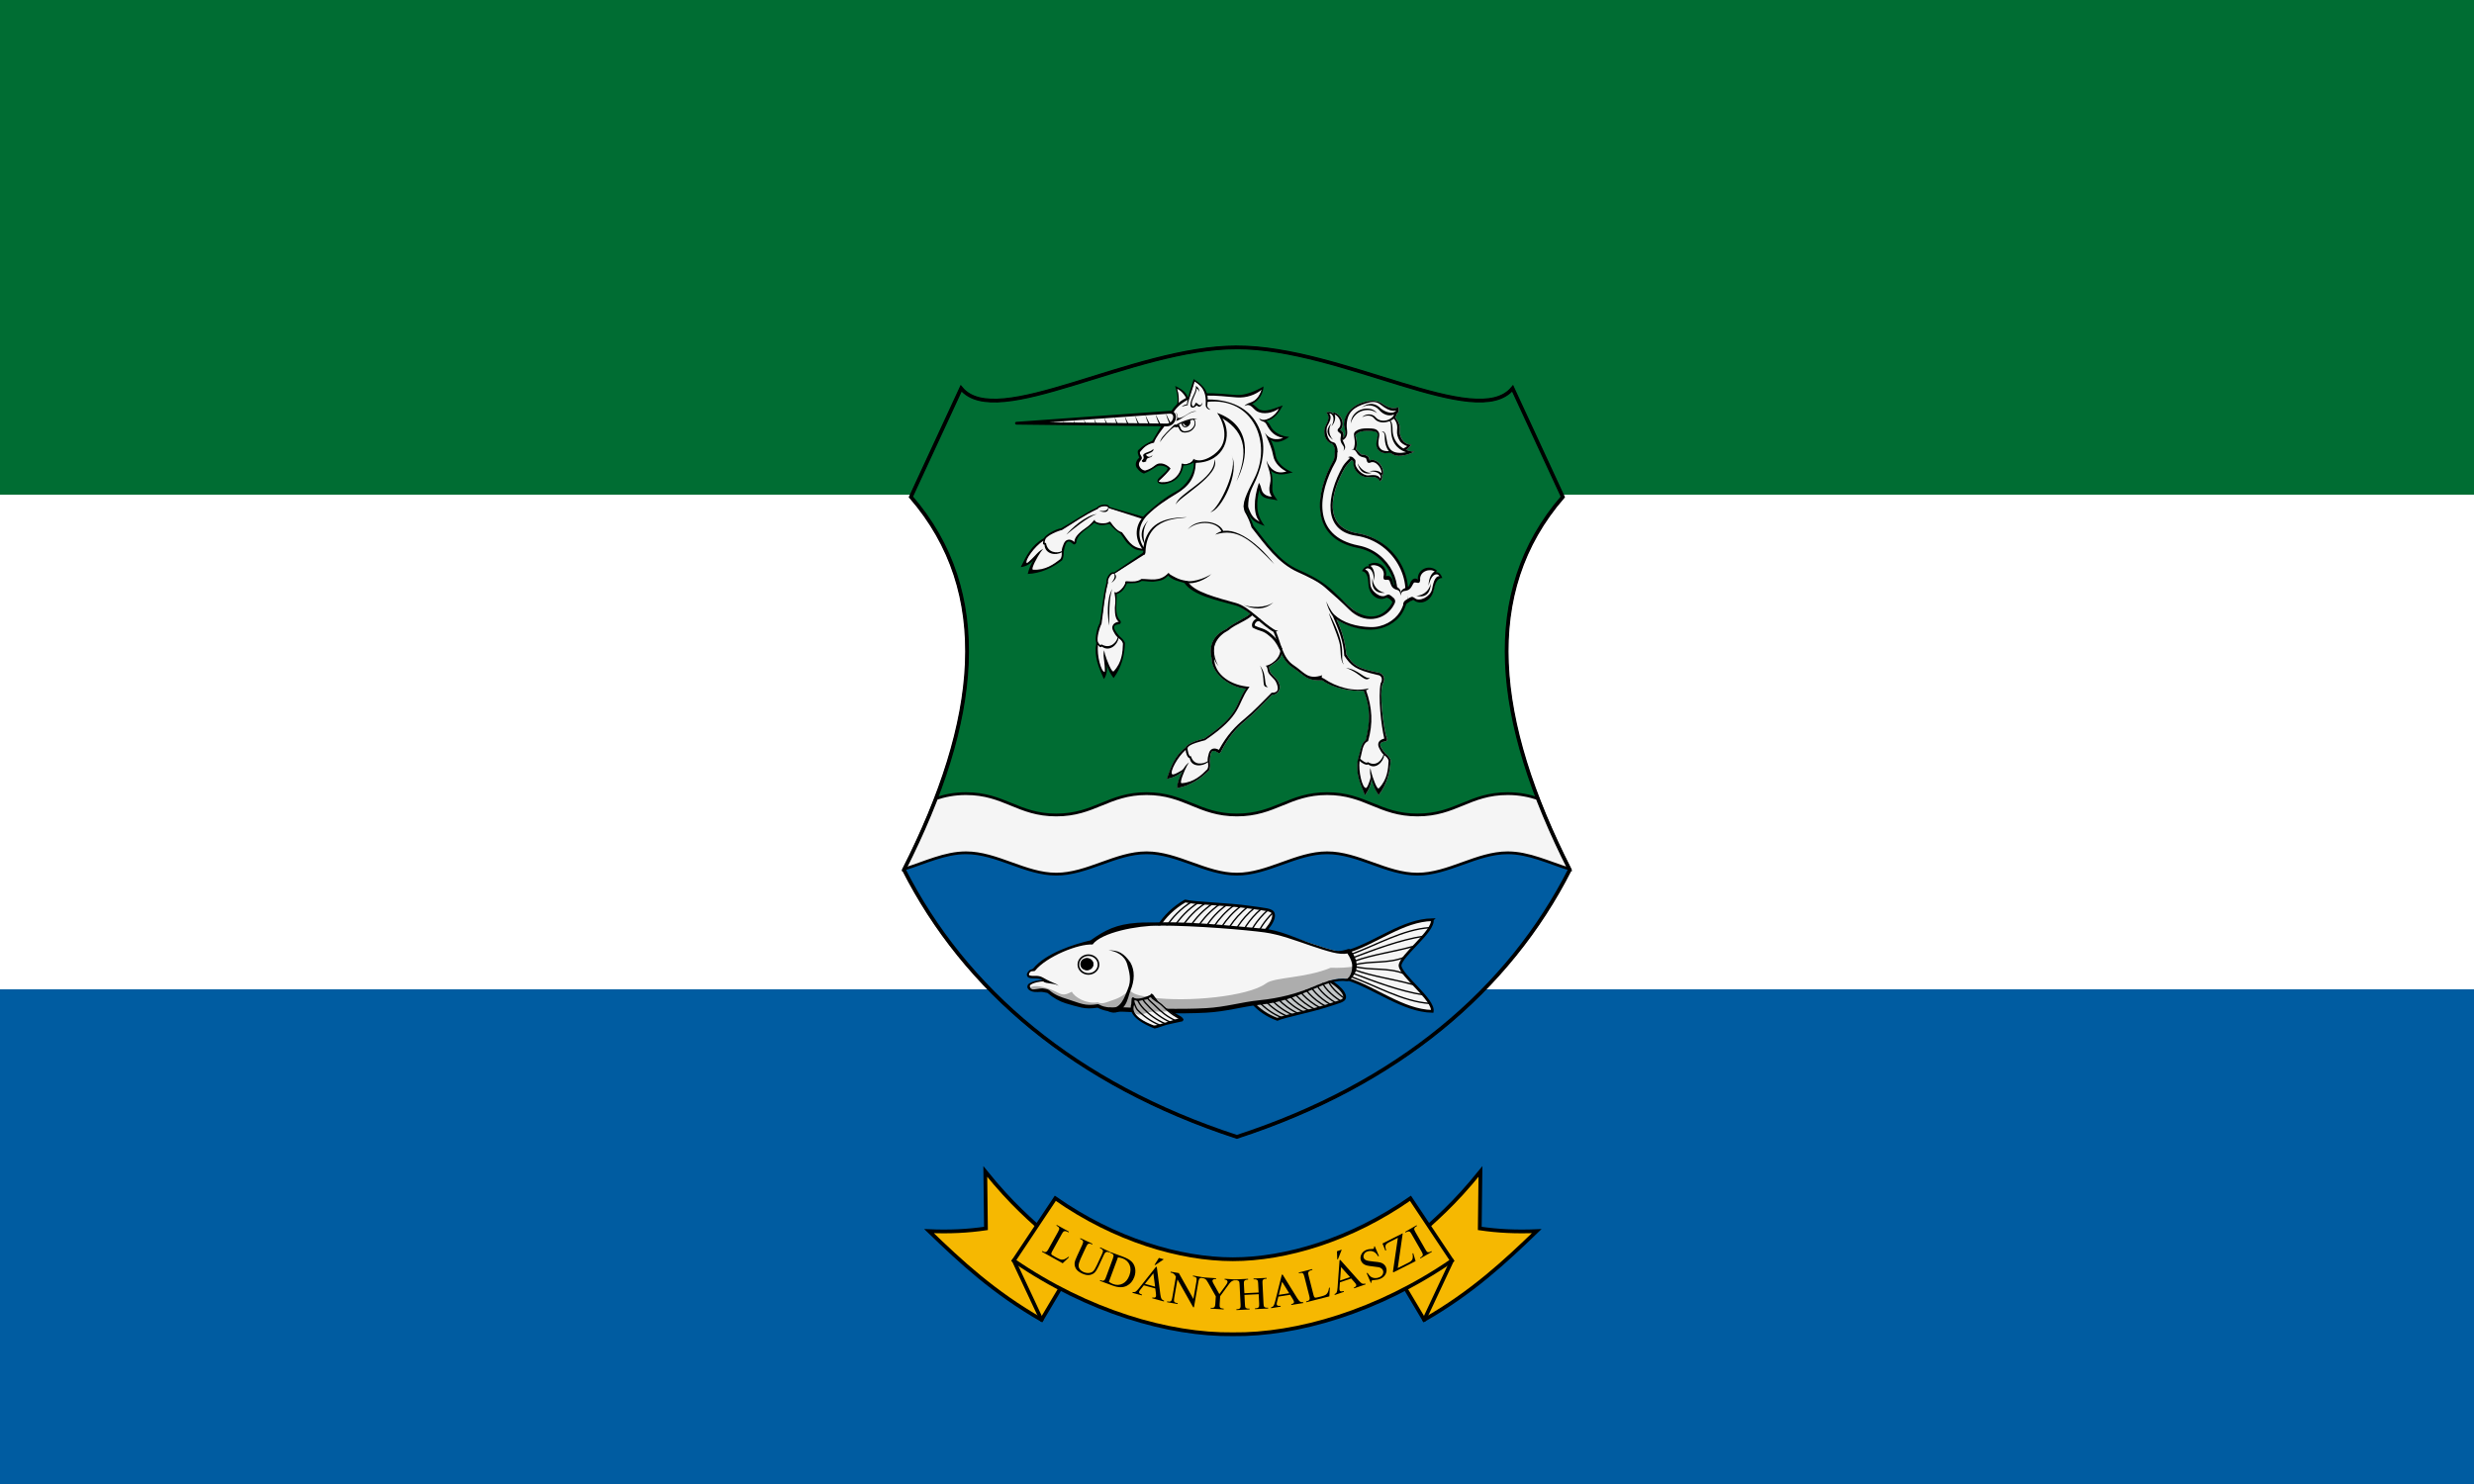 <svg width="1e3" height="600" version="1.1" viewBox="0 0 1e3 600" xmlns="http://www.w3.org/2000/svg">
 <g transform="translate(0,-522.52)">
  <g stroke-linecap="round" stroke-linejoin="round">
   <path d="m0 522.52h1e3v600h-1e3z" fill="#fff" stroke-width="1.255" style="paint-order:fill markers stroke"/>
   <path d="m0 922.52h1e3v200h-1e3z" fill="#005ca1" stroke-width=".725" style="paint-order:fill markers stroke"/>
   <path d="m0 522.52h1e3v200h-1e3z" fill="#006d33" stroke-width=".725" style="paint-order:fill markers stroke"/>
  </g>
  <g transform="matrix(1.898,0,0,1.898,1485.912,-1060.517)">
   <g transform="matrix(.586 0 0 .586 -594.192 904.264)">
    <path d="m127.5 6.466c-38.158 0-87.275 30.545-100.21 14.887l-18.254 39.467c30.025 34.703 25.023 81.3-2.536 135.55 22.067 43.46 62.269 77.95 121 97.09 58.731-19.139 98.933-53.626 121-97.083-27.56-54.26-32.56-100.86-2.54-135.56l-18.25-39.467c-12.93 15.659-62.05-14.887-100.21-14.887z" fill="#006d33" stroke="#000" stroke-width=".983"/>
    <path d="m12.562 183.76c-1.878 4.159-3.901 8.367-6.062 12.622 22.067 43.457 62.269 77.944 121 97.083 58.731-19.139 98.933-53.626 121-97.083-2.162-4.255-4.184-8.463-6.062-12.622h-229.88z" fill="#005ca1"/>
    <g stroke="#000">
     <path d="m29.062 168.69c-4.353 0-7.821 0.771-10.969 1.812-3.205 8.327-7.038 16.864-11.469 25.607 7.433-2.291 14.719-5.919 22.437-5.919 11.26 0 21.552 7.761 32.812 7.761s21.552-7.761 32.813-7.761c11.26 0 21.552 7.761 32.813 7.761 11.26 0 21.552-7.761 32.812-7.761s21.552 7.761 32.812 7.761 21.552-7.761 32.812-7.761c7.719 0 15.004 3.627 22.438 5.919-4.431-8.743-8.264-17.28-11.469-25.607-3.148-1.041-6.616-1.812-10.969-1.812-13.928 0-18.884 7.761-32.812 7.761s-18.884-7.761-32.812-7.761-18.884 7.761-32.812 7.761-18.884-7.761-32.813-7.761c-13.928 0-18.884 7.761-32.813 7.761-13.927 0-18.883-7.76-32.812-7.76z" fill="#f5f5f5"/>
     <path d="m127.5 6.466c-38.158 0-87.275 30.545-100.21 14.887l-18.254 39.467c30.025 34.703 25.023 81.3-2.536 135.55 22.067 43.46 62.269 77.95 121 97.09 58.731-19.139 98.933-53.626 121-97.083-27.56-54.26-32.56-100.86-2.54-135.56l-18.25-39.467c-12.93 15.659-62.05-14.887-100.21-14.887z" fill="none" stroke-width="1.365"/>
     <path d="m112.04 18.619c-0.571 2.003-1.303 4.032-1.8 5.974-0.033 0.114-0.115 0.207-0.225 0.252-0.049 0.023-0.104 0.051-0.167 0.081-0.196 0.087-0.424 2.2e-5 -0.513-0.194-0.521-1.259-1.266-2.235-3.693-3.489 0.646 2.474 0.874 4.364 0.539 5.933-0.019 0.079-0.061 0.15-0.121 0.204-0.853 0.795-1.592 1.706-2.313 2.892-0.076 0.135-0.223 0.212-0.377 0.196-0.12-0.012-0.225-0.01-0.356 6.57e-4l-46.025 3.298 43.277 0.495c0.215 2e-3 0.374 0.181 0.372 0.397 6e-5 0.069-5e-3 0.135-0.041 0.193l-3.461 5.792c-0.041 0.069-0.102 0.126-0.176 0.159-1.775 0.805-3.304 1.605-4.985 3.272-0.05 0.049-0.086 0.164-0.097 0.345-0.012 0.182 0.008 0.41 0.066 0.66 0.116 0.503 0.346 1.058 0.484 1.358 0.083 0.181 0.018 0.395-0.153 0.497-0.305 0.186-0.807 0.789-1.009 1.452-0.203 0.664-0.17 1.329 0.444 1.908 0.027 0.026 0.05 0.055 0.07 0.087 0.427 0.718 1.287 1.274 1.95 1.518 1.59-0.578 3.034-1.584 4.526-2.512 0.815-0.506 1.941-0.384 2.861-0.123 0.46 0.131 0.863 0.308 1.169 0.523 0.153 0.109 0.278 0.228 0.372 0.397 0.088 0.158 0.105 0.4 0.014 0.595-0.336 0.933-1.253 1.715-2.086 2.442-0.422 0.368-0.833 0.714-1.121 1.025-0.288 0.31-0.422 0.586-0.433 0.704-0.023 0.261 0.045 0.38 0.22 0.518 0.175 0.139 0.483 0.259 0.856 0.311 0.747 0.104 1.735-0.047 2.349-0.317 0.02-0.007 0.04-0.01 0.061-0.013 0.415-0.112 0.779-0.253 1.133-0.41l1.854-1.221c1.422-1.351 1.965-3.154 2.169-4.47 0.029-0.194 0.196-0.336 0.392-0.333 0.592 0.019 2.413-0.192 3.517-1.06 0.063-0.055 0.145-0.088 0.228-0.094 0.206-0.003 0.38 0.154 0.396 0.36 0.238 2.107-0.531 4.376-1.782 6.352-1.251 1.976-2.978 3.648-4.772 4.581-0.08 0.042-0.191 0.122-0.338 0.2l-6.473 4.395c-1.392 1.117-2.723 2.278-3.993 3.42-0.408 0.367-0.785 0.727-1.11 1.105-0.094 0.115-0.264 0.167-0.41 0.133l-12.249-3.557c-0.141-0.034-0.252-0.147-0.285-0.288-0.038-0.149-0.1-0.247-0.259-0.345-0.159-0.098-0.403-0.183-0.689-0.214-0.572-0.062-1.331 0.047-1.951 0.301-0.416 0.17-0.757 0.411-0.982 0.664-0.037 0.036-0.08 0.066-0.128 0.085-4.516 2.065-8.528 5.071-12.984 7.521-0.044 0.024-0.093 0.038-0.143 0.044-0.7 0.073-2.043 0.576-3.261 1.246-1.218 0.671-2.336 1.543-2.71 2.176-0.032 0.059-0.077 0.109-0.134 0.144-4.175 2.406-5.875 5.693-7.855 9.624 1.549-0.347 2.736-1.224 3.684-2.406 0.129-0.178 0.386-0.205 0.562-0.077 0.177 0.129 0.207 0.366 0.079 0.543-0.925 1.442-1.498 2.855-1.954 4.493 4.482-0.353 8.264-2.189 11.591-4.726 0.528-0.906 0.498-2.009 0.546-3.006 2.42e-4 -0.02 0.002-0.039 0.006-0.059 0.181-0.972 0.378-1.881 0.681-2.615 0.193-0.466 0.399-0.804 0.667-1.035 0.267-0.23 0.615-0.321 0.922-0.295 0.614 0.054 1.093 0.461 1.569 0.844 0.027 0.026 0.05 0.055 0.07 0.087 0.081 0.114 0.131 0.129 0.183 0.139 0.051 0.009 0.124 0.006 0.202-0.037 0.154-0.086 0.276-0.321 0.268-0.465-3.26e-4 -0.026 0.003-0.052 0.009-0.078 0.247-1.726 1.429-3.001 2.763-4.109 1.334-1.107 2.859-2.074 3.898-3.095 0.13-0.125 0.328-0.143 0.48-0.046 1.007 0.635 1.789 0.82 2.581 0.816 0.792-0.005 1.604-0.218 2.618-0.426 0.133-0.025 0.271 0.018 0.363 0.119 1.179 1.329 2.677 2.822 3.949 3.497 0.048 0.022 0.092 0.054 0.128 0.093 1.118 1.433 1.957 3.07 2.814 3.749l0.017 0.022c1.794 1.696 2.462 2.088 5.132 2.261 0.179 0.01 0.328 0.141 0.361 0.316 0.065 0.358-0.058 0.686-0.233 1.043-0.032 0.059-0.077 0.109-0.134 0.144l-10.447 7.106c-0.117 0.084-0.27 0.098-0.399 0.035-0.138-0.066-0.256-0.069-0.434-0.008-0.178 0.062-0.389 0.186-0.596 0.39-0.415 0.405-0.817 1.067-1.017 1.708-0.135 0.431-0.177 0.817-0.126 1.153 0.011 0.052 0.013 0.106 0.002 0.158-1.285 4.796-1.519 9.824-2.469 14.82-0.01 0.047-0.027 0.092-0.054 0.133-0.39 0.586-0.872 1.934-1.132 3.298-0.26 1.365-0.293 2.784-0.044 3.476 0.023 0.064 0.029 0.133 0.018 0.2-0.804 4.755 0.617 8.153 2.387 12.186 0.735-1.423 0.847-2.902 0.539-4.391-0.04-0.211 0.116-0.42 0.327-0.459 0.192-0.037 0.365 0.079 0.426 0.264 0.523 1.634 1.244 2.983 2.212 4.375 2.58-3.674 3.571-7.759 3.736-11.933-0.361-0.989-1.222-1.678-1.958-2.35-0.012-0.014-0.025-0.028-0.035-0.043-0.632-0.757-1.207-1.464-1.582-2.17-0.237-0.446-0.379-0.817-0.386-1.169-0.008-0.353 0.141-0.689 0.357-0.91 0.432-0.441 1.056-0.546 1.655-0.67 0.032-7e-3 0.066-9e-3 0.1-9e-3 0.14 0.01 0.202-0.018 0.243-0.052 0.041-0.034 0.062-0.084 0.078-0.169 0.032-0.173-0.046-0.427-0.162-0.512-0.019-0.014-0.037-0.028-0.054-0.045-1.173-1.29-1.414-3.03-1.418-4.763-0.004-1.734 0.231-3.502 0.106-4.953-0.018-0.179 0.09-0.347 0.262-0.406 1.131-0.372 1.757-0.86 2.257-1.474 0.501-0.614 0.873-1.37 1.357-2.284 0.063-0.131 0.195-0.217 0.34-0.22 1.818-0.029 3.753 0.146 5.127-0.765 0.066-0.047 0.145-0.074 0.226-0.074 1.814 0.051 3.59 0.442 4.664 0.213l0.02 0.002c2.257-0.277 3.108-0.49 4.597-2.069 0.146-0.157 0.398-0.165 0.556-0.018 7e-3 0.007 0.01 0.015 0.017 0.022 1.39 1.518 3.722 2.015 5.747 2.606 0.09 0.025 0.168 0.084 0.22 0.162 1.209 1.814 3.477 3.21 6.211 4.337 2.556 1.055 5.504 1.873 8.355 2.633l0.585 0.262c1.077 0.287 2.128 0.574 3.13 0.856 1.713 0.482 3.509 1.939 5.33 3.351-2.376 1.947-5.954 3.18-8.65 5.502-4.287 1.866-6.639 5.776-5.421 10.522 0.037 6.387 7.623 10.939 12.487 11.154-4.005 5.825-2.053 9.276-15.155 18.161-1.598 0.38-5.97 1.536-6.677 3.187-4.158 3.175-5.369 6.984-6.95 11.483 3.154-0.52 5.534-2.353 5.809-2.846-1.252 2.259-1.798 3.753-2.079 6.181 4.803-0.857 8.551-3.355 11.705-6.494 0.499-1.114 0.319-2.292 0.239-3.277 0.055-0.982 0.116-1.903 0.306-2.617 0.485-1.806 1.707-1.081 2.739-0.452 0.451 0.406 1.09-0.263 1.121-0.669 2.888-5.48 5.645-8.428 8.864-11.076 3.219-2.647 6.307-6.054 9.518-9.284 2.339-0.047 3.594-2.251 2.412-4.7-0.821-1.595-2.603-2.472-3.151-3.924-0.218-0.613-0.238-0.99-0.231-1.687 2.081-1.388 4.239-2.599 4.529-4.529 0.869 1.874 2.044 3.581 3.906 4.797 5.15 3.445 4.845 4.833 10.91 4.771 3.786 2.795 10.238 4.081 14.979 3.733 2.718 6.691 2.29 11.71 0.769 17.943-1.656 1.056-1.954 4.251-2.823 6.831-0.963 5.143 0.678 8.789 2.515 13.189 1.996-2.498 2.543-5.456 2.416-6.005 0.583 2.515 1.152 4.005 2.569 5.996 2.996-3.852 4.109-8.234 4.351-12.676-0.374-1.162-1.294-1.894-2.013-2.573-0.616-0.766-1.169-1.506-1.504-2.162-0.849-1.666 0.529-1.923 1.718-2.146 0.607-7.7e-4 0.643-0.94 0.395-1.262-1.153-2.829-2.88-16.998-1.432-19.657 1.174-1.955 0.165-3.899-1.847-4.098-7.38-1.5-8.874-2.612-11.441-6.609-0.35-4.086-1.431-8.441-3.56-12.67 3.729 2.467 8.186 3.475 12.399 3.451 4.611-0.027 8.904-2.243 11.116-5.806 0.604-0.973 1.023-2.085 1.375-3.172l0.295-0.166c0.014 0.039-0.014 0.09-6e-3 0.059 9e-3 -0.031 0.08-0.108 0.162-0.22 0.165-0.224 0.466-0.532 0.815-0.761 0.352-0.229 1.11-0.198 1.437-0.298 0.327-0.099 0.946-0.376 0.913-0.395 2.407 1.876 6.033 0.076 6.744-3.436 0.491-2.425 0.881-4.487 2.651-4.536-0.455-1.229-0.934-1.717-1.909-1.534 0.053-0.26-0.112-0.468 0.103-0.582-2.872-2.43-6.494-0.286-6.236 2.958-1.117-0.561-1.844 0.389-2.362 1.166-0.496 0.744-0.648 1.235-1.029 1.45 0.1 0.455-0.975 0.144-1.048 0.182-0.716-8.682-6.947-18.048-18.154-19.743-12.264-2.351-9.33-15.023-4.117-23.866 0.684-1.085 1.676-1.927 2.437-2.76 0.15 0.158 0.294 0.314 0.405 0.46 0.198 0.259 0.267 0.498 0.266 0.464-0.349 2.747 2.499 5.642 5.368 5.353 1.982-0.199 3.49-0.039 4.276 1.594 0.705-0.756 1.024-1.701 0.477-2.558 0.213-0.022 0.39 0.09 0.565 0.259 0.559-3.33-2.636-6.439-4.897-5.321-0.065-1.192-0.731-1.705-1.467-1.96-0.704-0.243-1.365-0.062-1.664-0.34-0.749-0.697-1.235-1.37-1.812-1.701 0.497-1.869 0.309-3.474-0.155-4.922-0.174-0.543 0.816-1.243 1.63-1.523 0.813-0.279 2.14-0.399 4.105-0.283 1.346 0.079 1.911 0.387 2.14 0.689 0.229 0.301 0.234 0.766 0.105 1.396-0.389 1.491-0.744 3.566 0.219 4.691 1.529 1.788 3.039 1.136 4.575 1.212 1.615 1.324 4.302 1.585 8.592-0.446-1.099-0.083-2.099-0.332-2.989-0.702 0.778-0.522 1.287-1.111 1.887-1.89-1.459 0.082-2.698-0.839-3.34-1.828-0.639-1.008-0.983-2.277-0.889-3.083 0.209-1.788-0.271-3.501-1.694-4.951 0.347-0.403 0.582-0.868 0.664-1.371 0.884-0.651 0.739-1.567 0.499-2.398-0.634 0.391-1.252 0.382-1.882 0.388-0.971-0.074-2.444-0.5-4.339-1.918-0.783-0.429-1.548-0.657-2.311-0.747-1.272-0.15-2.527 0.083-3.762 0.4-4.031 1.03-7.039 3.996-7.4 7.814-0.155 1.637 1.444 3.879-0.305 5.148 0.069-0.216 0.121-0.45 0.138-0.717 0.046-0.777-0.158-1.577-1.235-2.093 1.9-1.66 0.805-5.642-2.485-6.402 0.09 0.226 0.133 0.427 0.032 0.617-0.582-0.834-1.581-0.898-2.552-0.536 1.209 1.353 0.784 2.797-0.161 4.551-1.366 2.54-0.355 6.128 2.316 6.859-0.031-0.014 0.167 0.13 0.331 0.412 0.164 0.282 0.348 0.653 0.462 1.02 0.115 0.368 0.156 0.732 0.152 0.966-4.9e-4 0.068 7e-3 0.097 5e-3 0.139l-0.019-0.002c-0.116 1.37 0.034 2.481-0.614 3.631-6.54 11.614-8.838 27.889 9.111 31.373 7.349 1.427 12.772 7.426 13.414 14.617-0.043-0.033-0.085-0.059-0.128-0.093-0.342-0.273-1.143-2.396-1.478-3.128-0.348-0.764-0.889-0.543-2.037-0.183 0.745-3.041-2.728-6.419-5.831-4.553 0.187 0.142 0.325 0.295 0.335 0.551-0.898-0.323-1.754 0.383-2.377 1.481 1.675 0.318 2.013 1.341 2.115 3.989 0.148 3.832 2.659 7.235 6.037 5.386-0.044 0.015 0.274-0.03 0.636 0.149 0.362 0.178 0.814 0.448 1.18 0.782 0.35 0.32 0.628 0.706 0.781 0.995-0.274 0.596-0.622 1.161-1.015 1.689-4.719 6.374-9.756 4.148-14.05 0.621-3.004-2.468-5.998-5.296-9.291-7.818-3.343-2.56-6.774-4.526-9.974-5.915-5.554-2.411-10.227-7.492-14.174-12.544l0.076-0.15c-0.867-1.112-1.734-2.223-2.603-3.33-0.029-0.032-0.051-0.068-0.068-0.106-0.812-2.29-1.861-4.193-2.401-5.543l2e-3 -0.02c-0.106-0.335-0.102-0.499-0.142-0.688-0.06-0.208 0.061-0.425 0.27-0.485 0.208-0.059 0.426 0.062 0.485 0.27 0.73 2.018 1.361 3.116 2.263 3.906 0.686 0.603 1.683 1.064 2.934 1.567-2.678-4.153-2.317-8.162-1.315-12.405 0.049-0.209 0.258-0.335 0.466-0.285 0.16 0.038 0.281 0.167 0.3 0.329 0.077 0.867 0.354 1.43 0.729 1.84 0.373 0.41 0.882 0.684 1.487 0.874 0.934 0.297 2.054 0.434 3.151 0.661-0.593-0.867-1.021-1.565-1.22-2.23-0.261-0.866-0.238-1.716-0.164-3.024 0.095-1.708-0.062-3.508-0.552-4.906-0.087-0.197 0.017-0.424 0.214-0.511 0.151-0.066 0.313-0.032 0.426 0.086 1.083 1.006 2.331 1.296 3.659 1.27 0.967-0.018 1.945-0.223 2.898-0.455-2.647-1.252-5.027-3.406-5.432-5.854-0.377-2.266-1.01-4.022-1.828-5.718-0.126-0.174-0.076-0.417 0.099-0.543 0.162-0.117 0.375-0.094 0.508 0.056 0.994 0.805 2.097 0.858 3.223 0.55 0.79-0.217 1.53-0.637 2.213-1.064-2.458-0.396-4.651-1.657-5.71-3.313-8e-3 -1.95e-4 -0.013-8.37e-4 -0.019-0.002-0.37-0.618-0.621-1.223-1.074-1.759-0.178-0.211-0.427-0.429-0.722-0.633-0.176-0.124-0.204-0.366-0.079-0.543 0.055-0.077 0.122-0.132 0.215-0.155 2.509-0.473 4.091-2.506 5.261-4.528-1.107 0.404-2.345 0.914-3.636 1.244-1.673 0.429-3.407 0.527-4.769-0.521-0.866-0.666-1.308-1.29-2.061-1.59-0.2-0.08-0.28-0.316-0.201-0.516 0.036-0.091 0.092-0.156 0.18-0.198 2.22-1.064 3.499-3.213 3.805-5.32-3.016 1.677-6.397 2.926-9.205 2.792-3.788-0.249-7.588-0.699-10.848-0.631-0.177 0.005-0.335-0.109-0.385-0.279-0.55-1.804-1.92-3.178-4.16-4.654zm50.976 12.214c0.056 0.017 0.115 0.035 0.172 0.058-0.04 0.032-0.077 0.057-0.111 0.107-0.02-0.054-0.04-0.118-0.06-0.165zm17.089 21.347-6e-3 0.059c-0.013-0.015-0.038-0.029-0.054-0.045 0.02-4e-3 0.04-7e-3 0.06-0.014zm-0.448 1.929c-0.01 0.02-0.017 0.037-0.026 0.056-9e-3 -0.017-0.027-0.027-0.035-0.043 0.02 1e-3 0.04-0.011 0.06-0.013z" fill="#f5f5f5" stroke-width=".05"/>
    </g>
    <path d="m77.739 63.953c-0.455 0.186-0.841 0.443-1.12 0.755-4.566 2.088-8.579 5.109-13.003 7.54-1.634 0.171-5.366 2.061-6.28 3.606-4.532 2.614-6.225 6.221-8.373 10.48 2.069-0.2 3.578-1.251 4.728-2.683-1.06 1.652-1.716 3.236-2.2 5.179 4.875-0.231 8.93-2.233 12.462-4.939 0.638-1.04 0.591-2.245 0.639-3.232 0.181-0.967 0.367-1.867 0.648-2.548 0.713-1.728 1.608-1.086 2.551-0.329 0.517 0.72 1.409 0.058 1.373-0.598 0.453-3.157 4.369-4.846 6.539-6.976 2.115 1.332 3.49 0.843 5.491 0.43 1.191 1.341 2.684 2.856 4.048 3.58 1.084 1.388 1.895 3.016 2.879 3.797 1.885 1.782 2.711 2.245 5.691 2.403l-0.289-0.724c-4.606-0.313-5.681-3.502-7.798-6.017-1.966-0.528-3.004-2.155-4.008-3.527-0.231-0.316-0.505-0.48-0.699-0.229-0.637 0.822-5.373 0.748-5.207-0.838-1.951 2.265-2.267 2.407-3.403 3.19-2.37 1.632-4.101 3.43-3.915 4.96-1.527-1.388-3.216-1.093-3.912 0.633-0.311 0.772-0.721 1.701-0.734 2.688-1.661 0.837-5.16 0.696-5.727-3.035-0.774 0.439-0.381-0.807-0.191-1.355 0.652-1.393 4.811-3.094 5.969-3.279 4.486-2.719 8.091-5.429 13.056-7.712 0.487-0.961 3.732-1.454 3.833-0.341l12.643 4.072 0.535-0.713-12.788-3.712c-0.254-1.017-2.075-1.085-3.439-0.525zm-20.566 12.799c-0.138 1.025-0.397 1.264 0.438 1.493 0.108 3.381 4.18 4.035 6.231 2.688 0.047 0.895 0.052 1.787-0.522 2.528-2.336 1.814-5.405 4.102-9.888 3.826-1.026-0.099 1.79-5.02 2.747-6.385l0.926-1.2c-1.319 0.663-2.101 1.577-3.021 2.55-1.784 1.889-2.868 2.724-2.941 2.656-0.791-1.041 2.788-6.03 6.03-8.156h1e-3z"/>
    <path d="m132.73 103.02c-2.361 2.133-6.188 3.372-9.025 5.816-4.287 1.866-6.627 5.775-5.409 10.522 0.037 6.386 7.62 10.941 12.483 11.157-4.005 5.825-2.058 9.278-15.162 18.162-1.598 0.379-5.959 1.532-6.666 3.183-4.158 3.175-5.366 6.985-6.948 11.485 3.154-0.521 5.53-2.354 5.804-2.847-1.25 2.259-1.802 3.753-2.083 6.182 4.804-0.857 8.556-3.367 11.712-6.505 0.499-1.114 0.307-2.285 0.226-3.271 0.054-0.983 0.123-1.901 0.316-2.613 0.485-1.806 1.698-1.085 2.729-0.456 0.452 0.405 1.096-0.264 1.127-0.669 2.888-5.48 5.636-8.438 8.855-11.087 3.219-2.647 6.322-6.046 9.534-9.274 2.339-0.047 3.589-2.246 2.408-4.695-0.821-1.595-2.598-2.477-3.145-3.929-0.219-0.613-0.249-0.986-0.242-1.681 2.629-1.754 5.391-3.228 4.339-6.218l-0.274-0.751c0.489 4.152-4.051 6.689-5.347 6.655 0.794 0.575 0.623 1.532 0.867 2.217 0.514 1.438 2.287 2.328 2.959 3.838 0.913 2.046 1.051 3.831-1.673 3.781-3.132 3.135-6.635 6.833-9.879 9.502-3.199 2.631-6.36 5.869-9.248 11.241-1.779-0.979-3.222-0.444-3.69 1.356-0.208 0.807-0.508 1.792-0.395 2.773-1.54 1.044-5.06 1.783-6.101-1.843-0.712 0.535-1.339-2.392-1.221-2.96 0.468-1.465 5.266-2.49 6.389-2.823 13.617-9.228 11.465-12.845 15.744-18.868l0.39-0.552c-6.37-0.37-12.875-4.211-12.874-10.538-0.822-4.525 1.198-7.899 5.171-9.975 2.807-2.418 6.664-3.356 9.019-5.769l-0.7-0.55zm-23.822 49.761c-5e-3 1.035 0.616 2.932 1.474 3.051 0.543 3.339 4.718 3.016 6.578 1.417 0.162 0.882 0.278 1.766-0.196 2.574-2.084 2.099-4.831 4.769-9.311 5.074-1.031 0.034 1.089-4.766 1.862-6.242l0.76-1.299c-0.797 0.62-1.379 1.352-1.826 2.081-0.181 0.297-0.597 0.696-0.846 0.841-1.914 1.103-3.08 1.704-3.425 1.354-0.92-0.93 1.988-6.325 4.929-8.851z"/>
    <path d="m105.07 20.498c1.038 3.56 1.15 5.692 0.433 7.597l0.595-0.532c0.621-2.072 0.125-4.473-0.334-6.059 1.614 0.612 3.374 3.055 3.41 3.818l0.701-0.28c-0.61-1.682-1.32-2.906-4.8-4.544z"/>
    <path d="m110.24 24.297c-3.307 1.476-5.132 2.965-6.863 5.823l1.004 0.149c1.158-2.206 3.573-3.946 5.484-4.846l0.38-1.126zm5.824-1.145 0.289 0.856c3.546-0.125 7.334 0.354 11.042 0.642 3.633 0.281 6.944-1.001 9.14-2.82-2.069 5.67-4.968 4.087-6.278 5.979 2.168-1.23 2.983 0.861 4.313 1.738 2.417 1.594 6.093 0.693 8.139-0.796-0.823 2.386-5.17 5.446-7.19 3.404 0.233 0.401 0.429 0.887 1.074 1.079 1.026 0.306 1.399 0.686 1.679 1.23 1.438 2.784 3.149 4.42 6.047 4.901-2.645 1.017-5.179 0.454-6.646-1.881l0.677 1.545c1.015 2.268 1.889 4.268 2.399 6.975 0.478 2.539 2.747 4.628 4.759 5.557-3.831 1.302-6.138-1.127-7.246-3.986 0.406 2.573 2.091 5.283 1.269 8.621-0.281 1.145-0.499 3.034 0.661 4.53-0.851 0.02-3.167-0.436-3.703-2.504-0.309-1.192-0.35-1.492-0.977-2.541-2.041 5.973-2.027 11.796 0.316 14.176-2.986-1.531-3.257-2.961-4.615-6.304l-0.135-0.332-0.352 0.075c-0.236 0.046-0.447 0.208-0.569 0.414-0.122 0.205-0.17 0.417-0.177 0.658-0.013 0.48 0.109 1.066 0.333 1.773 1.183 1.994 1.999 3.927 2.527 5.778 4.906 6.25 9.617 12.998 16.737 16.198 3.766 1.692 7.597 3.525 9.945 5.604 3.244 2.793 6.201 5.485 8.83 8.087 5.364 5.31 12.45 3.93 15.668-0.832 4.89-7.235-0.74-20.247-12.249-22.482-17.414-3.381-14.664-19.268-8.452-30.298 0.802-1.423 0.624-2.77 0.729-4.018l-0.937-0.083c-0.116 1.371 0.031 2.475-0.617 3.625-6.54 11.613-8.855 28.193 9.095 31.678 10.902 2.117 16.315 14.77 11.612 21.122-4.001 5.404-9.721 4.398-14.013 0.872-3.004-2.468-5.804-5.829-9.097-8.351-3.343-2.561-6.929-4.307-10.129-5.696-6.903-2.996-11.5-9.696-16.412-15.953-0.825-2.324-1.879-4.23-2.4-5.533-0.093-0.294-0.08-0.414-0.128-0.644 1.477 4.082 2.646 4.692 6.588 6.17-3.425-4.431-3.026-8.596-1.944-13.173 0.335 3.732 4.054 3.095 6.601 3.908-1.925-2.654-1.995-3.194-1.849-5.8 0.098-1.747-0.063-3.591-0.577-5.061 2.334 2.167 5.503 1.288 7.984 0.653-2.939-1.087-5.794-3.521-6.21-6.044-0.384-2.303-1.006-4.113-1.837-5.835 2.206 1.782 5.052 0.194 6.748-1.037-2.757-0.134-5.346-1.556-6.459-3.299-0.35-0.584-0.62-1.209-1.116-1.796-0.214-0.252-0.501-0.486-0.814-0.702 3.076-0.58 4.842-3.34 6.06-5.639-2.637 0.811-6.6 3.007-9.047 1.125-0.818-0.63-1.277-1.282-2.146-1.626 2.617-1.256 4.083-3.933 4.162-6.396-3.14 1.854-6.821 3.259-9.704 3.121-3.96-0.261-7.97-0.766-11.38-0.633zm-15.819 11.485-3.453 5.802c-1.789 0.812-3.377 1.656-5.098 3.362-0.566 0.561 0.073 2.154 0.364 2.783-0.862 0.525-2.074 2.635-0.623 4.003 0.52 0.873 1.509 1.494 2.273 1.739 1.713-0.592 3.215-1.653 4.735-2.596 1.267-0.787 4.235 0.258 3.872 0.887-0.525 1.541-3.579 3.146-3.678 4.281-0.132 1.506 2.571 1.539 3.971 0.922 3.983-1.074 5.123-4.34 5.444-6.407 0.692 0.022 2.525-0.19 3.757-1.158 0.449 3.963-2.925 8.771-6.353 10.553-3.846 1.997-7.622 5.128-10.894 8.071-4.389 3.947-4.389 9.029-1.245 13.13 0.295 0.39 0.227 0.643-0.029 1.163l0.541 0.682c0.337-0.292 0.446-0.497 0.461-0.932 0.466-13.278 12.774-12.032 15.024-12.725-7.119 0.189-13.516 1.428-15.515 9.498-0.135 0.546-0.173 1-0.2 1.443-2.653-4.324-1.596-8.721 1.483-11.77 3.022-2.99 6.859-5.566 10.318-7.609 4.817-2.846 6.925-6.094 7.148-11.087 0.067-0.381 0.369-0.705 0.368-0.945-9.8e-4 -0.304-0.086-0.103-0.371 0.08l-0.06-0.113-0.293-0.145c-0.044-0.209-0.193-0.24-0.481-0.57-0.098 1.283-2.942 2.619-3.961 1.67-0.059 0.043-0.476 0.197-0.344 0.426-0.144 3.847-3.543 6.064-4.907 6.16-1.041 0.361-4.015 0.403-3.211-0.313 1.332-1.186 3.549-3.439 4.123-4.409-0.939-1.17-3.581-2.83-5.607-1.168-1.828 1.501-2.77 1.583-3.661 1.902-1.103-0.153-1.953-1.033-2.167-1.819-0.389-1.426 0.987-1.947 1.006-2.736-0.006-0.803-1.18-1.61-0.534-2.37 1.345-1.583 2.466-2.683 4.932-3.195 0.649-1.995 2.529-4.279 4.056-6.316l-1.18-0.173zm73.59-8.313c-4.031 1.031-7.041 3.98-7.403 7.798-0.167 1.77 1.716 4.248-0.794 5.439l0.336 0.663c2.427-1.532 1.401-3.519 1.434-5.351 0.086-4.929 2.757-6.741 6.989-8.056 2.159-0.67 3.784-0.78 5.349 0.461 1.971 1.56 3.272 2.139 4.436 2.229 0.524 0.041 0.903-0.019 1.215-0.078-1.581 1.928-5.035-0.137-5.785-0.909-1.31-1.349-3.852-2.624-7.137 0.08 2.273-1.794 5.281-1.065 6.595 0.479 1.64 1.93 3.794 2.563 5.522 1.773-0.121 0.909-1.418 1.756-2.372 2.043-1.467 0.441-3.239 0.268-4.291-1.012-1.304-1.592-3.994-1.224-4.904-8e-3 1.371-0.853 3.4-0.894 4.395 0.402 1.184 1.541 3.242 1.712 4.956 1.21 0.81-0.238 1.563-0.614 2.156-1.105 1.233 1.292 1.372 2.851 1.187 4.436-0.134 1.141 0.287 2.524 1.025 3.69 0.561 0.888 1.741 1.52 2.672 1.87-0.329 0.299-1.005 0.631-1.425 0.837l0.421 0.854c1.141-0.606 1.736-1.294 2.477-2.255-1.459 0.082-2.702-0.833-3.343-1.821-0.638-1.009-0.977-2.268-0.883-3.074 0.209-1.788-0.271-3.501-1.693-4.951 0.347-0.403 0.584-0.874 0.665-1.378 0.884-0.651 0.737-1.577 0.496-2.409-0.634 0.391-1.256 0.387-1.886 0.393-0.971-0.074-2.433-0.492-4.327-1.91-2.07-1.136-4.09-0.845-6.07-0.34zm-1.876 9.95c-1.013 0.348-1.89 0.957-1.907 1.775-0.025 1.236 0.781 2.9-0.112 5.42l0.832 0.229c0.529-1.91 0.319-3.548-0.153-5.019-0.174-0.543 0.831-1.229 1.643-1.508 0.811-0.279 2.128-0.411 4.093-0.295 1.347 0.079 1.914 0.396 2.143 0.695 0.228 0.302 0.241 0.752 0.112 1.382-0.39 1.491-0.752 3.571 0.211 4.698 1.581 1.849 3.147 1.082 4.737 1.217l-0.182-0.671c-1.518-4.7e-5 -3.09 0.132-4.046-1.34-0.641-0.988-0.359-2.646-0.16-3.695 0.144-0.714 0.21-1.49-0.275-2.127-0.485-0.637-1.027-1.001-2.496-1.087-2.01-0.117-3.4-0.022-4.42 0.326zm-3.217 10.247c-0.71 0.826-1.876 1.801-2.699 3.107-6.006 10.67-7.476 23.507 4.765 25.29 15.017 2.271 21.638 18.545 15.931 27.737-1.995 3.213-6.194 5.625-10.585 5.504-5.189-0.143-10.134-1.572-13.235-4.515-1.349-1.245-2.908-4.603-2.897-4.899 0.325 2.04 1.322 3.975 2.394 5.514 1.931 4.542 3.892 9.048 4.109 14.273 2.401 3.583 3.833 5.086 11.962 6.986 1.98 0.177 1.989 1.972 1.261 3.078-0.98 4.977 0.216 15.385 1.321 20.071-1.978 0.464-2.707 1.812-1.848 3.463 0.384 0.739 0.823 1.681 1.565 2.334-0.445 1.806-2.556 4.717-5.758 2.719-0.17 0.874-2.404-0.718-2.696-1.219 0.717-2.165 0.689-5.453 2.846-6.351 1.862-6.423 1.524-12.165-0.73-18.52 0.548-0.068 0.832-0.54 0.994-0.669-5.415 1.412-11.769-0.431-16.276-3.532-0.473-0.326-1.195-0.168-0.642-1.247-5.369 1.804-6.465-1.073-10.362-3.622-2.045-1.338-3.196-3.327-4.082-5.586-0.84-2.143-1.447-4.501-2.359-6.657-0.049-0.116 0.808-0.14 0.756-0.255-0.369-0.064-0.727-0.192-1.078-0.301-2.2-1.212-4.531-3.303-6.905-5.277-2.374-1.974-4.789-3.843-7.255-4.537-6.737-1.895-15.768-4.084-17.562-7.935l-0.865-0.195c-2.502-0.407-4.191-1.381-6.25-2.681l-0.217 0.606c1.487 1.798 4.028 2.3 6.105 2.907 3.017 4.527 11.93 6.283 18.567 8.149 2.21 0.622 4.567 2.381 6.922 4.339 2.305 1.917 4.601 4.007 6.894 5.302 0.927 2.122 1.524 4.558 2.425 6.856 0.915 2.334 2.168 4.529 4.423 6.005 5.15 3.443 4.84 4.83 10.905 4.768 3.785 2.796 10.247 4.072 14.987 3.724 2.719 6.691 2.282 11.723 0.761 17.954-1.656 1.056-1.95 4.249-2.817 6.829-0.964 5.142 0.687 8.788 2.524 13.188 1.994-2.498 2.535-5.454 2.409-6.003 0.583 2.515 1.159 3.992 2.576 5.985 2.995-3.852 4.108-8.228 4.351-12.67-0.374-1.162-1.305-1.899-2.024-2.579-0.616-0.766-1.169-1.497-1.504-2.154-0.848-1.666 0.525-1.931 1.713-2.153 0.607-1e-3 0.641-0.943 0.394-1.264-1.153-2.829-2.873-17.002-1.426-19.659 1.174-1.955 0.168-3.882-1.843-4.08-7.38-1.502-8.87-2.612-11.436-6.609-0.35-4.086-1.442-8.45-3.571-12.68 3.729 2.467 8.269 3.751 12.482 3.726 4.61-0.027 9.156-2.382 11.368-5.945 6.138-9.891-0.925-26.789-16.587-29.158-12.264-2.351-9.32-15.026-4.107-23.87 0.742-1.177 1.857-2.071 2.634-2.974l-0.71-0.606zm3.345 110.23c0.688 0.773 2.425 1.777 3.142 1.291 2.639 2.119 5.524-0.912 5.836-3.346 0.71 0.547 1.388 1.124 1.576 2.041-0.142 2.954-0.399 6.771-3.523 9.995-0.742 0.716-2.374-4.277-2.788-5.891l-0.318-1.468c-0.177 0.995-0.105 1.937 0.051 2.778 0.063 0.341 0.02 0.902-0.068 1.176-0.683 2.101-1.146 3.332-1.636 3.303-1.3-0.07-2.75-6.03-2.26-9.88z"/>
    <path d="m109.54 92.066c-0.959-0.255-1.241-0.808-1.169-0.813 3.728 1.071 9.587-1.94 10.058-2.596-2.14 2.292-6.71 4.033-8.89 3.409z"/>
    <path d="m141.09 85.262c-8.07-8.344-13.35-13.465-21.44-10.727 5.18-4.363 14.72 1.977 21.44 10.727z"/>
    <path d="m105.11 30c1.3 0.889 0.532 2.159 1.2 2.158 2.184 0.005 4.581-3.158 6.559-2.316-2.417-0.437-5.754 3.226-7.566 3.362 0.99-0.941 0.43-2.723-0.19-3.204z"/>
    <path d="m97.048 43.366c0.656 0.893-1.474 1.668-2.411 2.005-0.495 0.178 0.48 0.823 0.752 0.854 0.581 0.067 0.997-0.036 1.338-0.583 0.058 0.131-0.046 0.574-0.512 0.722-2.178 0.697-0.963 0.598-1.704 1.041-0.121 0.165 0.328 0.33-0.029 0.529-0.16 0.098-0.945 0.382-1.188 0.237-0.181-0.107-0.401-0.538-0.265-0.636 0.869-0.625 0.582-1.232 0.516-1.466-0.713-1.438 3.179-1.515 3.504-2.703z"/>
    <path d="m111.91 32.463-0.456 0.131c0.857 0.483 0.845 1.768 0.451 2.457-0.838 1.463-2.018 1.938-3.602 1.891-0.423-0.071-0.69-0.238-0.9-0.476-0.421-0.478-0.59-1.289-1.03-2.09l-0.331 0.177c0.405 0.739 0.454 1.627 0.974 2.216 0.26 0.294 0.692 0.562 1.188 0.644 1.709 0.127 3.202-0.515 4.043-2.193 0.4-0.808 0.3-2.073-0.34-2.756z"/>
    <path d="m109.02 33.34c-0.515 0.17-1.092 0.405-1.745 0.745 0.83 3.018 4.152 0.599 3.186-1.142-0.47 0.111-0.93 0.226-1.44 0.397zm-0.828 0.559c-0.146 0.483 0.519 1.131 1.166 0.967-1.158 0.794-1.802-0.428-1.166-0.967z"/>
    <path d="m109.98 32.668c-1.683 0.501-3.256 1.102-4.594 1.931-0.429-0.299-0.972 0.277-1.009 0.363-4.152 4.082-4.181 4.263-4.883 5.985 1.431-2.054 3.354-4.242 5.127-5.472 0.354-0.245 0.781 0.128 0.983 0.031 0.486-0.328 0.605 0.01 0.788 0.253 0.108 0.272 0.543 1.174 0.969 1.292 0.166 0.047 1.524 0.513 1.389 0.241-0.083-0.17-0.736-0.145-1.125-0.441-0.577-0.441-0.928-1.197-0.922-1.22 0.079-0.279-0.466-1.091-0.688-0.987-0.502 0.231 1.777-0.709 1.38-0.576-0.079 0.119 4.874-1.912 5.853-1.454-0.98-0.404-2.54-0.192-3.27 0.055z"/>
    <path d="m120.32 30.283c12.61 4.566 11.53 16.172 7.021 24.918 4.004-9.735 3.984-17.507-5.093-22.94 3.85 6.153 0.805 16.049-9.717 16.171-0.837 0.136 0.436 0.114-0.491-0.018 1.008-0.365 0.366-0.386-0.339-1.44 2.884 1.967 8.616-1.429 10.349-4.787 2.06-3.994 0.31-9.198-1.73-11.904z"/>
    <path d="m116.87 25.397c9.862 0.014 16.496 4.242 19.134 11.469 2.128 5.831 0.893 12.063-1.582 17.712-1.488 3.347-2.79 4.86-2.835 10.197l-1.198 0.763c-1.268-1.955 0.5-5.591 3.498-11.497 6.48-12.774-0.37-29.687-17.3-27.75l0.28-0.894z"/>
    <path d="m122.71 73.629-0.724 0.021c-1.13-3.88-8.67-4.621-12.36-0.991 3.48-4.421 11.87-3.164 13.08 0.97z"/>
    <path d="m111.81 17.985c4.069 2.579 5.663 4.853 4.937 9.536-0.059 0.376-0.033 0.789 1.164 1.651-0.604-0.014-1.79-0.615-1.731-1.817 0.178-3.618-0.358-6.278-4.056-8.478-0.328 1.698-2.902 8.377-2.406 8.572-0.813 0.095-1.513 0.415-2.279 0.595 0.517-0.458 1.15-0.767 1.909-0.882 0.28-2.944 1.64-6.119 2.46-9.178z"/>
    <path d="m112.57 20.467c1.348 0.855 1.217 1.529 1.184 2.288-0.031-0.679-0.509-1.143-0.838-1.374-0.1 2.049-2.179 4.495-1.75 5.993 0.331 1.154 1.08 0.147 1.35-0.769 0.57 0.012 0.943 0.662 1.342 0.823 0.918 0.243 1.208-1.236 1.153-1.058-0.019 0.095 0.076 1.079-0.931 1.599-0.48 0.248-1.248-0.465-1.24-0.438-0.785 1.125-2.236 1.179-2.228-0.142 0.02-2.419 2.46-5.007 1.96-6.922z"/>
    <path d="m129.97 100.11c2.822 0.942 7.764 1.243 10.821-0.965-3.48 3.195-7.7 2.355-10.82 0.965z"/>
    <path d="m117.9 66.346c3.408-1.645 10.223-16.331 7.636-20.771 3.29 6.269-3.78 20.263-7.64 20.771z"/>
    <path d="m94.269 78.459c-0.997-2.639-1.117-6.314 1.004-9.09-3.239 3.494-2.722 6.628-1.004 9.09z"/>
    <path d="m102.97 30.056c3.083-0.221 2.165 4.648-0.983 4.611l-54.592-0.631 55.572-3.98z" fill="#f5f5f5" stroke="#000" stroke-linecap="round" stroke-linejoin="round"/>
    <path d="m101.74 30.547c0.29 1.273 0.782 2.636 1.401 3.99 0.186-0.009 0.352-0.103 0.481-0.24-0.61-1.072-1.23-2.297-1.88-3.75zm-3.745 0.266c0.27 1.183 0.723 2.438 1.279 3.695l0.582 3.15e-4c-0.605-1.063-1.216-2.257-1.863-3.695zm-3.727 0.248c0.247 1.087 0.644 2.243 1.139 3.4l0.545 0.02c-0.552-0.991-1.099-2.115-1.686-3.419zm-3.746 0.249c0.228 1.002 0.596 2.056 1.036 3.121l0.507 0.003c-0.501-0.924-1.01-1.94-1.543-3.124h-2e-3zm-3.727 0.267c0.207 0.906 0.514 1.862 0.895 2.825l0.507 0.003c-0.454-0.854-0.92-1.759-1.402-2.828h-2e-3zm-3.727 0.248c0.186 0.819 0.443 1.679 0.774 2.547l0.45-0.014c-0.403-0.773-0.801-1.59-1.226-2.533zm-3.746 0.248c0.165 0.726 0.409 1.483 0.69 2.25l0.394 0.006c-0.354-0.692-0.712-1.433-1.084-2.256h-1e-3zm-3.727 0.248c0.144 0.633 0.336 1.308 0.568 1.973l0.357 0.007c-0.305-0.61-0.604-1.269-0.925-1.98h-2e-3zm-3.745 0.268c0.124 0.545 0.294 1.104 0.484 1.674l0.319-0.009c-0.262-0.53-0.534-1.065-0.805-1.665zm-3.727 0.248c0.102 0.45 0.232 0.909 0.381 1.376l0.282 0.011c-0.216-0.446-0.439-0.892-0.662-1.387h-2e-3zm-3.746 0.249c0.08 0.354 0.188 0.732 0.296 1.098l0.225 0.011c-0.172-0.364-0.343-0.715-0.522-1.109v-1e-3zm-3.728 0.266c0.06 0.264 0.118 0.53 0.194 0.8l0.187-0.005c-0.126-0.269-0.252-0.507-0.382-0.795h-2e-3z"/>
    <path d="m135.91 122.16c2.795 3.661 1.084 7.083 2.954 7.785-2.85 0.22-0.64-2.98-2.95-7.79z"/>
    <path d="m120.88 122.46c-1.357-2.154-2.508-6.253-1.045-9.375-2.28 3.71-0.77 7.07 1.05 9.37z"/>
    <path d="m167.13 123.01c4.585 0.435 6.954 4.372 8.741 3.477-1.78 2.23-3.65-1.91-8.74-3.48z"/>
    <path d="m160.94 102.97c0.439 1.935 2.769 6.944 3.817 10.753 0.738 2.684 0.073 6.441 1.613 8.033-1.85-3.33 1.94-5.19-5.43-18.79z"/>
    <path d="m80.245 90.605c-0.146 0.469-0.194 0.931-0.131 1.344-1.299 4.85-1.526 9.867-2.47 14.827-0.909 1.368-1.829 5.45-1.219 7.138-0.872 5.159 0.831 8.762 2.745 13.129 1.164-1.723 1.315-3.556 0.943-5.354 0.599 1.87 1.403 3.384 2.592 4.994 2.927-3.905 3.966-8.307 4.129-12.752-0.395-1.154-1.354-1.886-2.084-2.552-0.63-0.755-1.206-1.472-1.552-2.123-0.878-1.651 0.187-1.932 1.371-2.176 0.885 0.059 0.943-1.05 0.415-1.439-2.146-2.36-0.953-6.455-1.214-9.484 2.374-0.782 2.872-2.153 3.83-3.958 1.784-0.029 3.811 0.171 5.338-0.841 1.76 0.049 3.53 0.46 4.761 0.199 2.394-0.295 3.392-0.551 5.069-2.42 0.548-0.612 0.251 1.082 0.396 0.278-0.243 0.618-0.104-1.355-0.588-0.867-3.245 3.284-6.459 2.064-9.746 2.093-1.659 1.179-3.574 0.944-5.271 0.843-0.391-0.023-0.692 0.085-0.623 0.393 0.228 1.014-2.844 4.62-3.962 3.481 0.504 2.948 0.412 3.281 0.291 4.657-0.251 2.867 0.032 5.344 1.329 6.176-2.043 0.293-2.892 1.783-2.003 3.419 0.397 0.731 0.851 1.638 1.605 2.278-0.413 1.814-2.75 4.421-5.988 2.482-0.155 0.877-0.865-0.219-1.166-0.715-0.659-1.39 0.679-5.68 1.273-6.69 0.761-5.191 0.969-9.695 2.369-14.978-0.431-0.986 1.255-3.804 2.179-3.172l11.192-7.155-0.209-0.867-11.007 7.494c-0.945-0.449-2.156 0.911-2.594 2.318zm-3.232 24.007c0.702 0.759 0.723 1.112 1.43 0.614 2.675 2.071 5.773-0.652 6.041-3.092 0.72 0.535 1.412 1.099 1.616 2.012-0.09 2.956-0.281 6.78-3.348 10.06-0.73 0.728-2.73-4.577-3.172-6.184l-0.335-1.478c-0.327 1.439-0.122 2.625 0.042 3.953 0.319 2.58 0.273 3.946 0.175 3.959-1.309-0.053-2.876-5.99-2.448-9.844h-1e-3z"/>
    <path d="m182.91 33.036c0.772 0.93 0.586 2.421 0.65 3.948 0.224 5.374 3.783 7.063 5.473 7.599-9.848 1.818-5.387-7.858-8.904-7.573 1.508 0.563 0.947 1.438 1.196 3.43 0.491 3.925 3.044 7.584 10.67 3.975-4.904-0.371-7.792-3.924-7.899-7.776-0.037-1.36-0.05-2.818-0.926-3.746l-0.26 0.142z"/>
    <path d="m178.42 30.391c-2.145-1.916-7.929-1.871-9.542 3.707 0.28-5.598 7.54-6.825 9.54-3.707z"/>
    <path d="m160.04 30.143c1.208 1.353 0.775 2.806-0.168 4.559-1.367 2.54-0.359 6.117 2.313 6.846-0.032-0.014 0.177 0.136 0.34 0.419 0.164 0.282 0.341 0.654 0.455 1.021 0.114 0.368 0.154 0.735 0.15 0.97-1e-3 0.118-3e-3 0.203-0.011 0.226-0.011 0.021 5e-3 -0.024 0.033-0.034l0.322 0.89c0.234-0.079 0.415-0.287 0.503-0.482 0.087-0.192 0.113-0.371 0.118-0.572 6e-3 -0.401-0.096-0.841-0.231-1.275-0.134-0.432-0.315-0.863-0.523-1.221-0.208-0.358-0.611-0.429-0.997-0.597-1.753-0.319-2.863-4.03-1.918-5.905 0.536-1.063 1.885-3.143 0.606-4.471 0.659-0.051 0.95 0.259 1.211 0.633 0.536 0.762 0.584 2.103-0.337 3.996 1.494-1.668 1.505-3.49 1.089-4.313 1.692 0.49 3.202 3.705 1.33 5.203-0.415 0.566-0.241 0.964 0.368 1.38 0.305 0.269 0.717 0.492 0.654 0.955-0.101 0.767-0.255 1.363-0.158 1.961 0.097 0.598 0.395 1.155 0.89 1.784 0.563 0.713 0.445 1.384 0.108 1.96 1.319-1.24 0.396-2.155-0.234-3.847-0.142-0.382 0.281-0.919 0.327-1.664 0.047-0.776-0.168-1.592-1.244-2.108 1.899-1.659 0.803-5.64-2.486-6.4 0.089 0.226 0.129 0.443 0.028 0.63-0.58-0.832-1.57-0.908-2.54-0.546z"/>
    <path d="m161.82 34.131c-0.766 1.367-1.41 3.632 0.617 5.948-3.2-2.351-1.89-4.578-0.62-5.948z"/>
    <path d="m81.123 107.6c0.011-2.5-0.191-10.281 1.13-13.35-2.195 3.484-1.748 10.52-1.13 13.35z"/>
    <path d="m65.532 74.53c1.955-1.556 7.893-6.587 11.114-7.479-4.093 0.47-9.297 5.226-11.114 7.479z"/>
    <path d="m77.492 65.905c1.725 0.17 2.985-0.02 3.329-1.26 0.187 1.971-1.625 1.921-3.329 1.26z"/>
    <path d="m105.29 63.712c0.49-2.498 16.69-10.925 14.06-16.545 0.51 7.115-13.54 12.367-14.06 16.545z"/>
    <path d="m179.58 55.222c-0.787-1.634-2.295-1.791-4.277-1.591-2.869 0.288-5.724-2.599-5.375-5.346 6.9e-4 0.034-0.057-0.216-0.254-0.475-0.197-0.259-0.474-0.566-0.768-0.812-0.386-0.478-0.512-0.522-1.053-0.585 1.187-0.637 1.837-0.005 2.572 0.827 0.251 0.33 0.163 0.728 0.17 1.149-0.378 1.741 2.564 4.774 4.656 4.619 1.187-0.088 3.626-0.536 4.363 1.155 0.299-0.589 0.123-0.976-0.121-1.363-0.499-0.787-1.718-1.344-3.82-1.22 2.112-0.741 3.8-0.053 4.401 0.647 0.194-1.751-2.133-4.964-4.236-3.809-0.682 0.167-0.983-0.147-1.134-0.869-0.131-0.385-0.179-0.851-0.631-0.971-0.748-0.201-1.356-0.287-1.872-0.605-0.515-0.319-0.915-0.807-1.306-1.506-0.444-0.792-1.108-0.942-1.77-0.85 1.65-0.744 2.142 0.459 3.464 1.69 0.299 0.278 0.956 0.092 1.661 0.336 0.736 0.254 1.406 0.766 1.471 1.957 2.261-1.117 5.455 2.005 4.896 5.335-0.176-0.169-0.359-0.29-0.572-0.268 0.55 0.856 0.24 1.797-0.47 2.555z"/>
    <path d="m176.58 52.05c-1.557 0.182-3.835-0.677-5.197-3.435 0.95 3.85 3.45 4.087 5.2 3.435z"/>
    <path d="m81.947 92.048c1.065-1.368 1.578-2.534 0.714-3.488 1.767 0.894 0.756 2.399-0.714 3.488z"/>
    <path d="m184.26 94.376 0.217 4.718c0.374 0.431 0.733 0.924 1.553-0.525l-0.22-4.717-1.55 0.524zm4.353 0.017-1.008 5.819 1.566-0.617 1.063-4.995-1.62-0.205z" fill="#f5f5f5"/>
    <path d="m172.95 87.764c1.862 0.354 2.268 2.242 2.371 4.888 0.149 3.833 3.671 6.355 6.535 4.788-0.037 0.012 0.238-0.014 0.544 0.137s0.677 0.382 0.986 0.666c0.309 0.282 0.55 0.629 0.676 0.878 0.063 0.125 0.111 0.214 0.114 0.246 4e-3 0.031-9e-3 -0.029 0.013-0.064l0.457 0.477c0.429-0.61 0.497-1.042 0.269-1.605-0.179-0.44-0.504-0.656-0.868-0.988-0.364-0.333-0.768-0.623-1.158-0.814-0.389-0.191-0.8 0.085-1.248 0.247-1.79 1.195-5.48-1.381-5.649-4.154-0.096-1.573-7e-3 -4.91-1.921-5.178 0.58-0.627 1.019-0.556 1.467-0.397 0.916 0.325 1.702 1.678 1.903 4.449 0.452-3.035-0.548-4.941-1.387-5.435 1.829-0.963 5.614 0.746 4.72 3.936-0.068 0.95 0.312 1.213 1.105 1.115 0.43 0.013 0.931-0.113 1.131 0.422 0.333 0.888 0.519 1.64 0.94 2.178 0.421 0.537 1.003 0.858 1.809 1.081 0.912 0.253 1.177 1.052 1.184 1.945 0.528-2.438-0.829-2.585-2.346-3.797-0.343-0.274-0.251-1.201-0.621-2.013-0.388-0.849-1.036-1.511-2.314-1.11 0.829-3.381-2.996-6.247-6.447-4.172 0.207 0.157 0.366 0.347 0.376 0.632-1-0.359-1.95 0.422-2.64 1.643z"/>
    <path d="m176.8 90.362c0.052 2.088 1.328 4.688 4.476 5.331-4.25 0.337-4.9-2.796-4.48-5.331z"/>
    <path d="m202.18 90.277c-1.894 0.051-2.598 1.85-3.123 4.445-0.761 3.759-4.642 5.685-7.219 3.68 0.035 0.018-0.233-0.051-0.56 0.048-0.327 0.1-0.728 0.27-1.079 0.499-0.352 0.229-0.958 0.609-1.123 0.834-0.082 0.112-0.143 0.194-0.152 0.225-8e-3 0.031 0.014-0.028-2e-3 -0.065l-0.883 0.509c-0.12-0.313-0.115-0.688-0.043-0.957 0.071-0.269 0.178-0.463 0.318-0.655 0.28-0.383 0.99-0.769 1.402-1.038 0.412-0.27 0.858-0.492 1.273-0.618 0.415-0.126 0.776 0.213 1.192 0.445 1.576 1.466 5.63-0.485 6.242-3.195 0.346-1.537 0.793-4.846 2.726-4.804-0.471-0.712-0.915-0.713-1.385-0.627-0.955 0.175-1.949 1.385-2.592 4.087 0.04-3.068 1.331-4.79 2.239-5.142-1.651-1.244-5.662-0.163-5.289 3.128-0.085 0.949-0.503 1.147-1.269 0.925-0.426-0.056-0.902-0.261-1.185 0.236-0.47 0.823-0.776 1.535-1.277 1.999-0.501 0.463-1.127 0.684-1.958 0.775-0.941 0.104-1.33 0.85-1.481 1.73-0.131-2.491 1.233-2.42 2.925-3.373 0.382-0.215 0.44-1.145 0.935-1.889 0.519-0.776 1.266-1.325 2.462-0.723-0.276-3.471 3.959-5.687 7.032-3.086-0.23 0.121-0.415 0.284-0.472 0.564 1.04-0.193 1.86 0.731 2.34 2.047z"/>
    <path d="m197.97 92.225c-0.388 2.054-2.063 4.415-5.273 4.546 4.13 1.011 5.27-1.979 5.27-4.546z"/>
    <path d="m135.77 105.57c-1.309-0.533-2.678 1.319-2.194 2.382 2.507 1.343 3.51 0.827 6.051 3.021 1.459 1.259 2.367 2.105 3.955 5.305" fill="none" stroke="#000"/>
    <path d="m133.54 245.01c1.885 2.167 5.044 4.42 8.67 5.725 2.635-1.19 12.011-2.947 18.173-4.976 4.215-1.39 6.163-1.692 6.29-2.973 0.248-2.463-4.77-5.963-7.115-6.828l-8.075 1.635-1.09 0.221-1.171 0.237-1.147 0.234-1.111 0.224-1.093 0.223-1.155 0.234-1.117 0.226-1.132 0.23-1.107 0.224-1.123 0.228-1.121 0.228-1.08 0.219-1.19 0.242-1.093 0.221-1.094 0.221-0.146 0.03-0.352 1.435-0.337 1.373-0.29 1.16z" fill="#c3c7c8" stroke="#000"/>
    <g fill="none" stroke="#000" stroke-width=".5">
     <path d="m134.12 242.47c0.404 0.674 0.96 1.4 1.679 2.157 1.88 1.982 4.743 4.19 8.134 5.522"/>
     <path d="m135.75 240.76c0.342 1.003 1.09 2.191 2.307 3.475 1.814 1.911 4.541 4.033 7.779 5.38"/>
     <path d="m137.99 240.33c0.337 1.014 1.088 2.217 2.325 3.521 1.762 1.857 4.388 3.914 7.506 5.263"/>
     <path d="m140.22 239.84c0.319 1.032 1.078 2.275 2.356 3.619 1.721 1.814 4.265 3.817 7.285 5.167"/>
     <path d="m142.47 239.42c0.313 1.039 1.074 2.288 2.363 3.644 1.672 1.762 4.12 3.704 7.027 5.048"/>
     <path d="m144.72 238.99c0.304 1.047 1.071 2.315 2.377 3.692 1.618 1.704 3.962 3.576 6.744 4.915"/>
     <path d="m146.95 238.52c0.288 1.063 1.06 2.358 2.399 3.77 1.571 1.658 3.832 3.473 6.514 4.803"/>
     <path d="m149.19 238.05c0.27 1.077 1.044 2.404 2.42 3.855 1.518 1.6 3.678 3.347 6.24 4.664"/>
     <path d="m151.43 237.58c0.253 1.09 1.032 2.446 2.441 3.928 1.438 1.517 3.454 3.167 5.841 4.456"/>
     <path d="m153.68 237.13c0.238 1.101 1.019 2.479 2.452 3.99 1.368 1.44 3.256 3.001 5.488 4.258"/>
     <path d="m155.92 236.67c0.219 1.111 1.003 2.518 2.467 4.062 1.293 1.361 3.051 2.832 5.127 4.051"/>
     <path d="m158.17 236.23c0.203 1.121 0.99 2.545 2.477 4.112 1.203 1.268 2.808 2.627 4.695 3.792"/>
     <path d="m160.58 236.43c0.334 1.014 1.086 2.219 2.324 3.522 0.984 1.036 2.234 2.134 3.692 3.136"/>
    </g>
    <path d="m198.51 214.51c-10.683 0.249-20.178 8.23-30.349 11.464l-0.271 5.202-0.244 4.882c10.171 3.234 20.179 11.535 30.863 11.784 0.675-4.27-11.441-12.93-11.713-16.666 0.27-3.74 12.39-12.39 11.71-16.66z" fill="#f5f5f5" stroke="#000"/>
    <g fill="none" stroke="#000" stroke-width=".5">
     <path d="m197.61 217.4c-9.829 0.628-19.404 6.395-28.767 9.77"/>
     <path d="m195.32 220.51c-8.694 1.396-17.438 4.72-25.82 7.899"/>
     <path d="m191.97 224.11c-7.73 2.207-14.42 2.862-22.04 5.56"/>
     <path d="m188.33 228.21c-6.144 2.417-11.953 1.113-18.078 2.722"/>
     <path d="m197.61 244.95c-9.829-0.628-19.607-6.496-28.969-9.87"/>
     <path d="m195.32 241.84c-8.694-1.394-17.438-4.719-25.82-7.897"/>
     <path d="m191.97 238.23c-7.73-2.207-14.42-2.862-22.04-5.56"/>
     <path d="m188.33 234.14c-6.144-2.417-12.02-1.022-18.145-2.632"/>
    </g>
    <path d="m99.232 216.65c1.862-3.086 5.282-6.552 9.489-8.94 3.522 0.911 15.517 1.085 23.592 2.283 5.522 0.82 8.003 0.779 8.44 2.337 0.844 2.999-4.608 8.404-7.325 9.978l-10.357-0.303-1.4-0.041-1.5-0.043-1.471-0.043-1.426-0.041-1.401-0.041-1.481-0.043-1.431-0.042-1.454-0.042-1.419-0.041-1.44-0.042-1.437-0.042-1.385-0.041-1.527-0.043-1.402-0.041-1.405-0.045-0.188-5e-3 -0.748-1.704-0.716-1.629-0.611-1.39z" fill="#f5f5f5" stroke="#000" stroke-linecap="round" stroke-linejoin="round"/>
    <g fill="none" stroke="#000" stroke-width=".5">
     <path d="m100.51 219.67c0.354-0.92 0.883-1.937 1.61-3.028 1.896-2.854 4.959-6.2 8.869-8.578"/>
     <path d="m102.9 221.44c0.205-1.315 0.873-2.947 2.101-4.797 1.829-2.755 4.745-5.965 8.46-8.323"/>
     <path d="m105.77 221.5c0.195-1.327 0.862-2.98 2.111-4.856 1.779-2.677 4.582-5.785 8.149-8.123"/>
     <path d="m108.64 221.63c0.169-1.347 0.839-3.047 2.128-4.987 1.735-2.614 4.449-5.638 7.896-7.954"/>
     <path d="m111.51 221.66c0.163-1.352 0.833-3.063 2.132-5.016 1.687-2.54 4.296-5.465 7.602-7.755"/>
     <path d="m114.39 221.72c0.149-1.361 0.82-3.095 2.14-5.078 1.631-2.456 4.125-5.275 7.28-7.527"/>
     <path d="m117.26 221.83c0.126-1.376 0.797-3.147 2.149-5.181 1.587-2.387 3.99-5.12 7.022-7.34"/>
     <path d="m120.14 221.94c0.1-1.393 0.77-3.203 2.158-5.292 1.531-2.305 3.825-4.932 6.711-7.109"/>
     <path d="m123.01 222.03c0.075-1.404 0.744-3.251 2.163-5.386 1.452-2.186 3.589-4.658 6.263-6.765"/>
     <path d="m125.89 222.11c0.054-1.413 0.722-3.286 2.167-5.463 1.379-2.076 3.375-4.413 5.866-6.446"/>
     <path d="m128.78 222.2c0.028-1.425 0.691-3.334 2.17-5.559 1.304-1.963 3.16-4.159 5.464-6.113"/>
     <path d="m131.66 222.27c9e-3 -1.431 0.671-3.364 2.171-5.622 1.213-1.827 2.903-3.854 4.987-5.7"/>
     <path d="m134.6 221.5c0.195-1.327 0.862-2.981 2.112-4.859 0.991-1.493 2.301-3.12 3.885-4.674"/>
    </g>
    <path d="m58.225 236.92c-3.475-2.431-4.468-0.941-5.258-1.535-1.124-0.843-2.147-0.872-0.554-2.236 0.304-0.261 0.75-0.233 1.139-0.567 0.57-0.488 1.099-1.35 1.573-1.708 6.423-4.845 13.807-6.776 19.751-8.194 7.024-5.031 12.949-7.339 24.357-6.034 13.63-0.75 31.547 1.488 37.848 1.96 11.044 0.831 25.709 8.982 31.079 7.364 2.461 3.512 3.244 6.927-0.51 10.083-8.475-1.256-16.662 7.051-31.852 8.572-6.569 0.657-12.057 2.449-19.528 2.864-9.379 0.52-20.892 0.111-30.418-0.342-3.118 0.172-6.263 0.437-8.887-1.103-4.76 0.785-6.732-0.441-11.459-1.911-2.261-0.702-4.503-1.623-6.665-3.541-0.653-0.1-1.292-0.305-2-0.288-2.215 0.059-4.494 0.554-5.011-1.07-0.305-0.96 0.348-1.147 1.462-1.764 1.13-0.603 2.407-0.793 4.62-0.831l0.309 0.28z" fill="#f5f5f5"/>
    <path d="m80.821 225.65c2.764 0.242 5.933 1.818 6.845 5.12 0.778 2.822 1.616 5.701 0.232 8.911-0.581 1.347-1.209 3.348-2.263 4.814-1.055 1.465-2.3 2.398-4.485 1.934l-0.506 1.33c3.14 1.41 4.755-0.184 6.021-1.945 1.267-1.762 1.608-4.236 2.126-5.438 1.591-3.689 1.692-7.408 0.012-10.324-2.388-3.37-4.323-4.49-7.982-4.4z"/>
    <path d="m77.225 230.83c-0.005 1.884-1.651 3.408-3.678 3.402-2.018-5e-3 -3.654-1.525-3.659-3.402-0.005-1.885 1.634-3.415 3.659-3.421 2.025-5e-3 3.672 1.518 3.678 3.402v0.02z" fill="#fff" stroke="#000" stroke-linecap="round" stroke-linejoin="round" stroke-width=".592"/>
    <path d="m91.232 215.65c-7.508 0.558-11.535 2.552-16.869 6.356-6.176 1.442-16.311 4.694-20.86 10.236-0.226 0.278-1.138 0.44-1.388 0.669-0.923 0.844-1.156 1.608-0.707 2.278 0.836 1.247 3.809 0.124 5.433 1.274-1.907 0.118-3.447 0.409-4.728 1.184-0.81 0.491-1.152 1.651-0.063 2.45 1.206 0.886 2.815 0.737 4.303 0.654 0.498-0.013 1.634 0.265 2.304 0.378 2.194 1.859 4.396 3.085 6.614 3.774 2.332 0.725 3.943 1.136 5.708 1.548 1.698 0.398 3.566 0.407 5.896 0.053 2.807 1.498 5.959 1.61 8.928 1.444 9.533 0.453 21.09 0.893 30.531 0.37 7.579-0.419 13.077-2.233 19.545-2.881 7.728-0.774 13.674-3.28 18.681-5.39 5.005-2.111 9.022-3.752 12.961-3.168 0.234 0.03 0.481-0.046 0.658-0.205 2.009-1.691 2.919-3.616 2.881-5.555-0.04-1.939-0.944-3.813-2.223-5.637-0.204-0.27-0.583-0.391-0.906-0.288-1.063 0.319-2.848 1.018-5.094 0.481-2.248-0.536-5.132-1.468-7.99-2.437-5.712-1.938-11.997-5.022-17.693-5.451-6.2-0.466-24.06-2.62-37.813-2.288-2.921 0.07-5.597-0.04-8.11 0.15zm8 0.997c13.522-1e-3 31.994 1.612 38.327 2.487 5.559 0.768 11.189 2.928 16.914 4.869 2.861 0.97 5.583 1.864 7.941 2.428 2.055 0.491 3.763 0.635 5.267 0.37 1.027 1.548 1.7 3.034 1.729 4.362 0.028 1.368-0.212 3.508-1.77 4.897-4.357-0.473-8.252 1.065-13.072 3.098-5.005 2.111-11.397 3.891-18.857 4.637-6.672 0.668-12.142 2.473-19.504 2.881-9.318 0.516-20.807 0.124-30.324-0.329-0.028-1e-3 -0.055-1e-3 -0.083 0-3.134 0.172-6.095 0.346-8.435-1.028-0.163-0.086-0.354-0.116-0.535-0.083-2.295 0.378-3.838 0.291-5.431-0.083-1.593-0.373-3.243-1.067-5.637-1.81-2.215-0.689-4.433-1.427-6.482-3.243-0.779-0.438-1.737-0.545-2.446-0.625-1.161 0.03-2.755 0.446-3.531 0.386-0.948-0.232-1.178-1.082-0.993-1.43 0.467-0.876 4.017-1.608 4.912-1.443 0.645 0.844 4.282 0.553 5.535 1.581-1.088-1.044-1.885-0.786-5.721-3.001-1.96-1.132-3.627-0.294-4.948-0.831-0.381-0.157-0.037-1.031 0.579-1.406 0.282-0.171 1.276-9e-3 1.502-0.288 4.133-5.123 15.63-9.803 20.89-9.514 3.286-4.41 16.156-6.88 24.173-6.88z"/>
    <path d="m97.824 253.44c1.473-0.666 5.704-1.654 9.654-2.622 1.215-0.54-4.989-2.536-7.236-5.425-2.39-1.497-2.137-2.885-3.717-2.91l-0.673 0.093-1.119 0.226-1.081 0.22-1.19 0.241-1.093 0.223-1.094 0.221-0.146 0.029-0.352 1.437c-1.402 4.176 4.737 6.981 8.047 8.266z" fill="#f5f5f5"/>
    <g fill="none" stroke="#000" stroke-width=".5">
     <path d="m89.961 244.36c0.404 0.673 0.735 2.211 1.454 2.969 1.88 1.98 4.743 4.19 8.134 5.523"/>
     <path d="m91.366 243.46c0.342 1.003 1.09 2.191 2.308 3.475 1.813 1.912 4.541 4.033 7.778 5.379"/>
     <path d="m93.192 243.12c0.336 1.014 1.504 2.117 2.74 3.421 1.763 1.858 4.388 3.914 7.506 5.264"/>
     <path d="m94.98 242.76c0.319 1.032 1.934 2.051 3.211 3.398 1.721 1.813 4.265 3.816 7.285 5.167"/>
    </g>
    <path d="m96.31 241.4c-0.028 0.013-0.241 0.452-0.267 0.466-0.815 0.412-3.966 1.834-5.741 1.161l-0.535-0.353c-0.24 0.055-0.438 0.254-0.494 0.494l-0.149 1.846 0.041-0.04c-0.404 1.202-0.288 2.375 0.205 3.375 0.494 0.999 1.326 1.82 2.263 2.552 1.874 1.462 4.288 2.516 5.966 3.168 1.469-0.244 3.071-1.009 4.279-1.325 1.726-0.449 3.783-0.783 5.76-1.268 0.042-9e-3 0.083-0.025 0.124-0.041 0.671-0.789 0.259-0.802-0.292-1.512-0.467-0.404-1.546-0.868-2.327-1.384-2.217-1.307-5.357-2.459-6.984-5.346-0.587-0.47-0.926-1.79-1.85-1.8zm0 1.317c0.017 0-0.012-0.241 0.041 0 0.618 0.018 1.042 0.593 1.538 0.982 0.511 0.402 1.227 1.074 2.469 1.851 1.246 1.512 3.184 2.79 4.691 3.785 0.654 0.432 1.114 0.745 1.481 1.028-1.716 0.419-3.471 1.157-4.978 1.55-1.604 0.416-3.38 1.165-4.316 1.02-1.622-0.636-3.585-1.454-5.211-2.723-0.837-0.653-1.485-1.46-1.851-2.203-0.367-0.743-0.305-1.71-0.008-2.596 0.007-0.488 0.147-1.194 0.155-1.685l1.19 0.425 1.071-0.248 1.193-0.248 1.071-0.205 0.889-0.614 0.576-0.13z"/>
    <path d="m96.41 242.44c0.315 1.038 2.753 1.975 4.041 3.331 1.672 1.76 4.12 3.703 7.027 5.049" fill="none" stroke="#000" stroke-width=".5"/>
    <path d="m75.251 230.68c0 1.153-1.006 2.087-2.245 2.086-1.239 0-2.242-0.934-2.244-2.086 0-1.153 1.003-2.087 2.244-2.088 1.24-1e-3 2.245 0.934 2.245 2.086v0z" stroke="#000" stroke-linecap="round" stroke-linejoin="round" stroke-width=".326"/>
    <path d="m170.23 231.52c-2.803 0.433-5.329 0.542-8.639 0.469-9.322 3.867-20.308 3.346-23.449 5.663-6.561 4.843-28.827 6.886-41.253 5.189-4.527-0.62-7.749-1.222-8.427-3.094-1.098 1.626-3.231 3.184-6.549 4.163-1.222 0.361-3.263 1.551-5.023 0.631-4.074 0.718-8.374-1.847-9.368-3.847-1.243 0.571-2.674 1.546-4.549 0.598-3.955-2-7.787-3.244-10.157-2.316 0 0.124-1.111-0.325-1.061-0.166 0.517 1.623 2.861 1.548 5.076 1.49 0.707-0.018 1.364 0.188 2.016 0.288 2.162 1.917 4.404 2.835 6.666 3.539 4.726 1.469 6.678 2.718 11.439 1.934 2.623 1.54 5.77 1.242 8.887 1.071 1.305 0.062 2.806 1.194 4.019 0.553 1.369 2.741 4.753 0.407 6.976 0.238 2.259-0.17 3.924 0.366 6.897-0.474 3.925 1.584 8.757 0.265 12.557 0.054 7.471-0.413 12.934-2.223 19.504-2.881 15.189-1.519 23.372-9.816 31.848-8.558 1.95-1.65 2.69-2.77 2.58-4.54z" fill-opacity=".294"/>
   </g>
   <g transform="translate(-.65)">
    <g transform="matrix(.863 0 0 .863 10713.141 -2467.42)" fill="#f6b801" stroke="#000" stroke-linecap="round" stroke-width=".927">
     <path d="m-12971.369 4131.445c5.292-4.779 9.798-8.465 16.451-16.699l-0.165 14.054c4.407 0.654 8.99 0.883 14.054 0.661-7.875 7.61-16.006 15.163-27.777 21.907l-6.2-10.416"/>
     <path d="m-13060.656 4131.445c-5.292-4.779-9.798-8.465-16.451-16.699l0.165 14.054c-4.407 0.654-8.99 0.883-14.054 0.661 7.875 7.61 16.006 15.163 27.777 21.907l6.2-10.416"/>
     <path d="m-13070.081 4136.736 10.251-15.376c14.638 10.26 30.788 15.046 43.817 15.046 13.03 0 29.18-4.786 43.818-15.046l10.251 15.376c-18.291 12.575-38.319 18.384-54.069 18.187-15.749 0.196-35.777-5.612-54.068-18.187z"/>
     <path d="m-13070.081 4136.736 6.862 14.633"/>
     <path d="m-12961.944 4136.736-6.862 14.633"/>
    </g>
    <g transform="translate(.052)" aria-label="LUDÁNYHALÁSZI">
     <path d="m-554.745 1101.771 0.123 0.107-1.349 1.278-4.422-2.456 0.086-0.156 0.215 0.119q0.362 0.201 0.649 0.052 0.163-0.086 0.435-0.574l2.047-3.685q0.297-0.535 0.254-0.735-0.061-0.277-0.386-0.457l-0.215-0.119 0.086-0.156 2.586 1.436-0.086 0.156q-0.453-0.257-0.687-0.271-0.23-0.012-0.372 0.085-0.142 0.097-0.425 0.607l-1.993 3.588q-0.194 0.35-0.199 0.518 1e-3 0.117 0.083 0.217 0.082 0.101 0.634 0.407l0.417 0.232q0.657 0.365 0.976 0.415 0.319 0.051 0.674-0.072 0.357-0.127 0.871-0.536z"/>
     <path d="m-548.046 1099.926 0.075-0.162 2.098 0.974-0.075 0.162-0.223-0.103q-0.35-0.162-0.673 0.043-0.155 0.093-0.384 0.587l-1.116 2.404q-0.414 0.891-0.822 1.302-0.402 0.408-1.086 0.521-0.678 0.11-1.569-0.303-0.97-0.45-1.316-1.02-0.346-0.57-0.292-1.235 0.041-0.454 0.538-1.524l1.075-2.316q0.254-0.546 0.18-0.788-0.07-0.239-0.406-0.396l-0.223-0.103 0.075-0.162 2.561 1.189-0.075 0.162-0.227-0.105q-0.367-0.17-0.632-0.012-0.182 0.107-0.413 0.605l-1.199 2.583q-0.16 0.345-0.306 0.819-0.141 0.476-0.091 0.802 0.05 0.326 0.286 0.632 0.24 0.308 0.694 0.519 0.581 0.27 1.158 0.229 0.576-0.041 0.925-0.357 0.355-0.319 0.793-1.262l1.114-2.399q0.258-0.555 0.2-0.752-0.081-0.271-0.418-0.428z"/>
     <path d="m-548.044 1106.906 0.062-0.167 0.23 0.085q0.389 0.144 0.643-0.044 0.155-0.112 0.347-0.632l1.465-3.958q0.212-0.574 0.139-0.765-0.103-0.264-0.451-0.393l-0.23-0.085 0.062-0.167 2.494 0.923q1.374 0.508 1.972 1.084 0.603 0.578 0.767 1.466 0.169 0.89-0.184 1.843-0.473 1.279-1.568 1.849-1.227 0.635-3.011-0.026zm1.912 0.204q0.527 0.339 0.916 0.483 1.048 0.388 2.012-0.093 0.964-0.481 1.43-1.741 0.47-1.27 0.05-2.257-0.42-0.988-1.505-1.389-0.407-0.15-0.975-0.212z"/>
     <path d="m-536.254 1108.521-2.439-0.669-0.7 0.877q-0.259 0.324-0.308 0.505-0.04 0.144 0.065 0.292 0.11 0.145 0.556 0.302l-0.047 0.172-1.984-0.544 0.047-0.172q0.414 0.039 0.561-0.041 0.298-0.158 0.774-0.762l3.638-4.577 0.163 0.045 0.755 5.842q0.091 0.705 0.253 0.954 0.167 0.246 0.547 0.375l-0.047 0.172-2.486-0.682 0.047-0.172q0.381 0.085 0.541 0.013 0.164-0.07 0.206-0.223 0.056-0.204-9e-3 -0.697zm-0.036-0.38-0.37-2.839-1.795 2.245zm1.849-5.832-1.81 1.227-0.158-0.043 0.927-1.469z"/>
     <path d="m-532.981 1104.949 1.747 0.303 3.099 5.51 0.643-3.712q0.103-0.593-5e-3 -0.764-0.141-0.23-0.521-0.296l-0.223-0.039 0.03-0.176 2.241 0.388-0.03 0.176-0.228-0.04q-0.408-0.071-0.622 0.146-0.131 0.134-0.225 0.675l-0.94 5.426-0.171-0.03-3.345-5.919-0.687 3.964q-0.103 0.593-1.6e-4 0.763 0.146 0.231 0.521 0.296l0.228 0.04-0.03 0.176-2.241-0.388 0.03-0.176 0.223 0.039q0.413 0.072 0.627-0.146 0.131-0.134 0.225-0.675l0.776-4.476q-0.223-0.376-0.352-0.506-0.124-0.129-0.389-0.268-0.13-0.067-0.41-0.115z"/>
     <path d="m-521.48 1106.462 2.274 0.147-0.011 0.178-0.125-0.01q-0.125-0.01-0.373 0.087-0.248 0.095-0.458 0.289-0.211 0.194-0.529 0.642l-1.733 2.374-0.106 1.635q-0.039 0.601 0.086 0.759 0.17 0.214 0.564 0.239l0.212 0.014-0.011 0.178-2.769-0.18 0.011-0.178 0.231 0.015q0.413 0.027 0.603-0.212 0.116-0.147 0.151-0.695l0.1-1.543-1.611-2.847q-0.286-0.501-0.394-0.629-0.103-0.127-0.448-0.319-0.093-0.054-0.276-0.066l0.011-0.178 2.788 0.181-0.011 0.178-0.144-0.01q-0.226-0.015-0.425 0.079-0.194 0.094-0.208 0.305-0.011 0.173 0.253 0.644l1.224 2.189 1.409-1.927q0.318-0.433 0.332-0.654 9e-3 -0.135-0.057-0.245-0.06-0.11-0.187-0.176-0.126-0.071-0.385-0.088z"/>
     <path d="m-517.276 1109.542 3.031-0.152-0.094-1.867q-0.025-0.5-0.096-0.656-0.054-0.118-0.212-0.197-0.213-0.105-0.444-0.094l-0.231 0.012-9e-3 -0.178 2.791-0.14 9e-3 0.178-0.231 0.012q-0.231 0.012-0.432 0.133-0.15 0.085-0.2 0.246-0.045 0.157-0.021 0.638l0.211 4.21q0.025 0.496 0.095 0.651 0.054 0.118 0.208 0.197 0.217 0.105 0.448 0.093l0.231-0.012 9e-3 0.178-2.791 0.14-9e-3 -0.178 0.231-0.012q0.399-0.02 0.57-0.265 0.113-0.16 0.083-0.747l-0.1-1.987-3.031 0.152 0.1 1.987q0.025 0.496 0.095 0.651 0.054 0.118 0.212 0.197 0.213 0.105 0.444 0.093l0.236-0.012 9e-3 0.178-2.796 0.14-9e-3 -0.178 0.231-0.012q0.404-0.02 0.575-0.265 0.108-0.16 0.078-0.747l-0.211-4.21q-0.025-0.5-0.096-0.656-0.054-0.118-0.208-0.197-0.218-0.105-0.448-0.093l-0.231 0.012-9e-3 -0.178 2.796-0.14 9e-3 0.178-0.236 0.012q-0.231 0.012-0.432 0.133-0.145 0.084-0.195 0.246-0.05 0.157-0.026 0.638z"/>
     <path d="m-507.543 1109.865-2.498 0.399-0.275 1.088q-0.102 0.402-0.072 0.587 0.024 0.147 0.18 0.24 0.16 0.087 0.632 0.045l0.028 0.176-2.031 0.325-0.028-0.176q0.393-0.136 0.494-0.269 0.206-0.267 0.389-1.014l1.421-5.672 0.167-0.027 3.103 5.008q0.375 0.604 0.625 0.764 0.254 0.155 0.653 0.115l0.028 0.176-2.545 0.407-0.028-0.176q0.382-0.081 0.498-0.211 0.12-0.132 0.095-0.288-0.033-0.209-0.296-0.631zm-0.189-0.331-1.511-2.432-0.706 2.786z"/>
     <path d="m-499.242 1108.364 0.162-0.01-0.104 1.856-4.902 1.247-0.044-0.173 0.238-0.061q0.402-0.102 0.508-0.408 0.06-0.174-0.078-0.716l-1.039-4.085q-0.151-0.593-0.32-0.709-0.234-0.159-0.594-0.068l-0.238 0.061-0.044-0.173 2.867-0.729 0.044 0.173q-0.505 0.124-0.686 0.274-0.176 0.149-0.213 0.318-0.037 0.168 0.107 0.733l1.012 3.978q0.099 0.388 0.21 0.513 0.081 0.084 0.21 0.101 0.129 0.017 0.74-0.139l0.462-0.118q0.728-0.185 0.995-0.367t0.441-0.515q0.173-0.337 0.266-0.987z"/>
     <path d="m-494.537 1106.401-2.392 0.823-0.084 1.119q-0.031 0.413 0.03 0.591 0.049 0.141 0.218 0.205 0.173 0.058 0.63-0.064l0.058 0.169-1.945 0.669-0.058-0.169q0.364-0.202 0.44-0.35 0.157-0.299 0.209-1.065l0.424-5.832 0.159-0.055 3.918 4.399q0.473 0.53 0.747 0.645 0.277 0.108 0.663 0l0.058 0.169-2.437 0.838-0.058-0.169q0.363-0.145 0.454-0.294 0.096-0.15 0.044-0.3-0.069-0.201-0.4-0.571zm-0.244-0.293-1.907-2.136-0.216 2.866zm-1.761-5.859-0.803 2.034-0.155 0.053-0.062-1.736z"/>
     <path d="m-489.508 1099.538 0.889 2.077-0.164 0.07q-0.336-0.564-0.695-0.829-0.355-0.267-0.825-0.312-0.47-0.045-0.877 0.129-0.461 0.197-0.641 0.609-0.182 0.408-0.028 0.767 0.117 0.275 0.405 0.419 0.417 0.215 1.686 0.327 1.035 0.092 1.445 0.204 0.412 0.107 0.717 0.364 0.309 0.256 0.462 0.615 0.292 0.682-0.027 1.406-0.317 0.717-1.149 1.073-0.261 0.112-0.509 0.171-0.147 0.037-0.64 0.085-0.49 0.042-0.605 0.091-0.111 0.047-0.149 0.142-0.034 0.093 0.025 0.314l-0.164 0.07-0.881-2.06 0.164-0.07q0.392 0.597 0.725 0.837 0.331 0.235 0.821 0.278 0.494 0.04 0.972-0.165 0.554-0.237 0.747-0.666 0.198-0.431 0.028-0.829-0.095-0.221-0.315-0.394-0.216-0.175-0.557-0.26-0.23-0.059-1.184-0.159-0.956-0.104-1.394-0.221-0.433-0.119-0.734-0.357-0.301-0.238-0.46-0.61-0.277-0.647 0.02-1.324 0.295-0.682 1.061-1.01 0.478-0.205 1.115-0.199 0.295 0 0.397-0.039 0.115-0.049 0.158-0.146 0.045-0.103 1.9e-4 -0.33z"/>
     <path d="m-483.554 1096.77-1.062 7.414 2.391-1.209q0.55-0.278 0.721-0.667 0.175-0.391 0.031-1.241l0.155-0.046 0.505 1.683-4.747 2.4-0.08-0.159 1.05-7.214-1.866 0.943q-0.464 0.235-0.623 0.445-0.156 0.203-0.17 0.453-0.012 0.243 0.163 0.814l-0.163 0.083-0.616-1.518z"/>
     <path d="m-477.441 1100.571 0.089 0.155-2.428 1.393-0.089-0.155 0.201-0.115q0.351-0.201 0.392-0.497 0.024-0.191-0.269-0.701l-2.1-3.661q-0.247-0.43-0.38-0.537-0.102-0.081-0.274-0.081-0.241 0.01-0.442 0.12l-0.201 0.115-0.089-0.155 2.428-1.393 0.089 0.155-0.205 0.117q-0.347 0.199-0.388 0.495-0.028 0.194 0.265 0.703l2.1 3.661q0.247 0.43 0.38 0.537 0.102 0.081 0.279 0.079 0.237 0 0.438-0.118z"/>
    </g>
   </g>
  </g>
 </g>
</svg>

